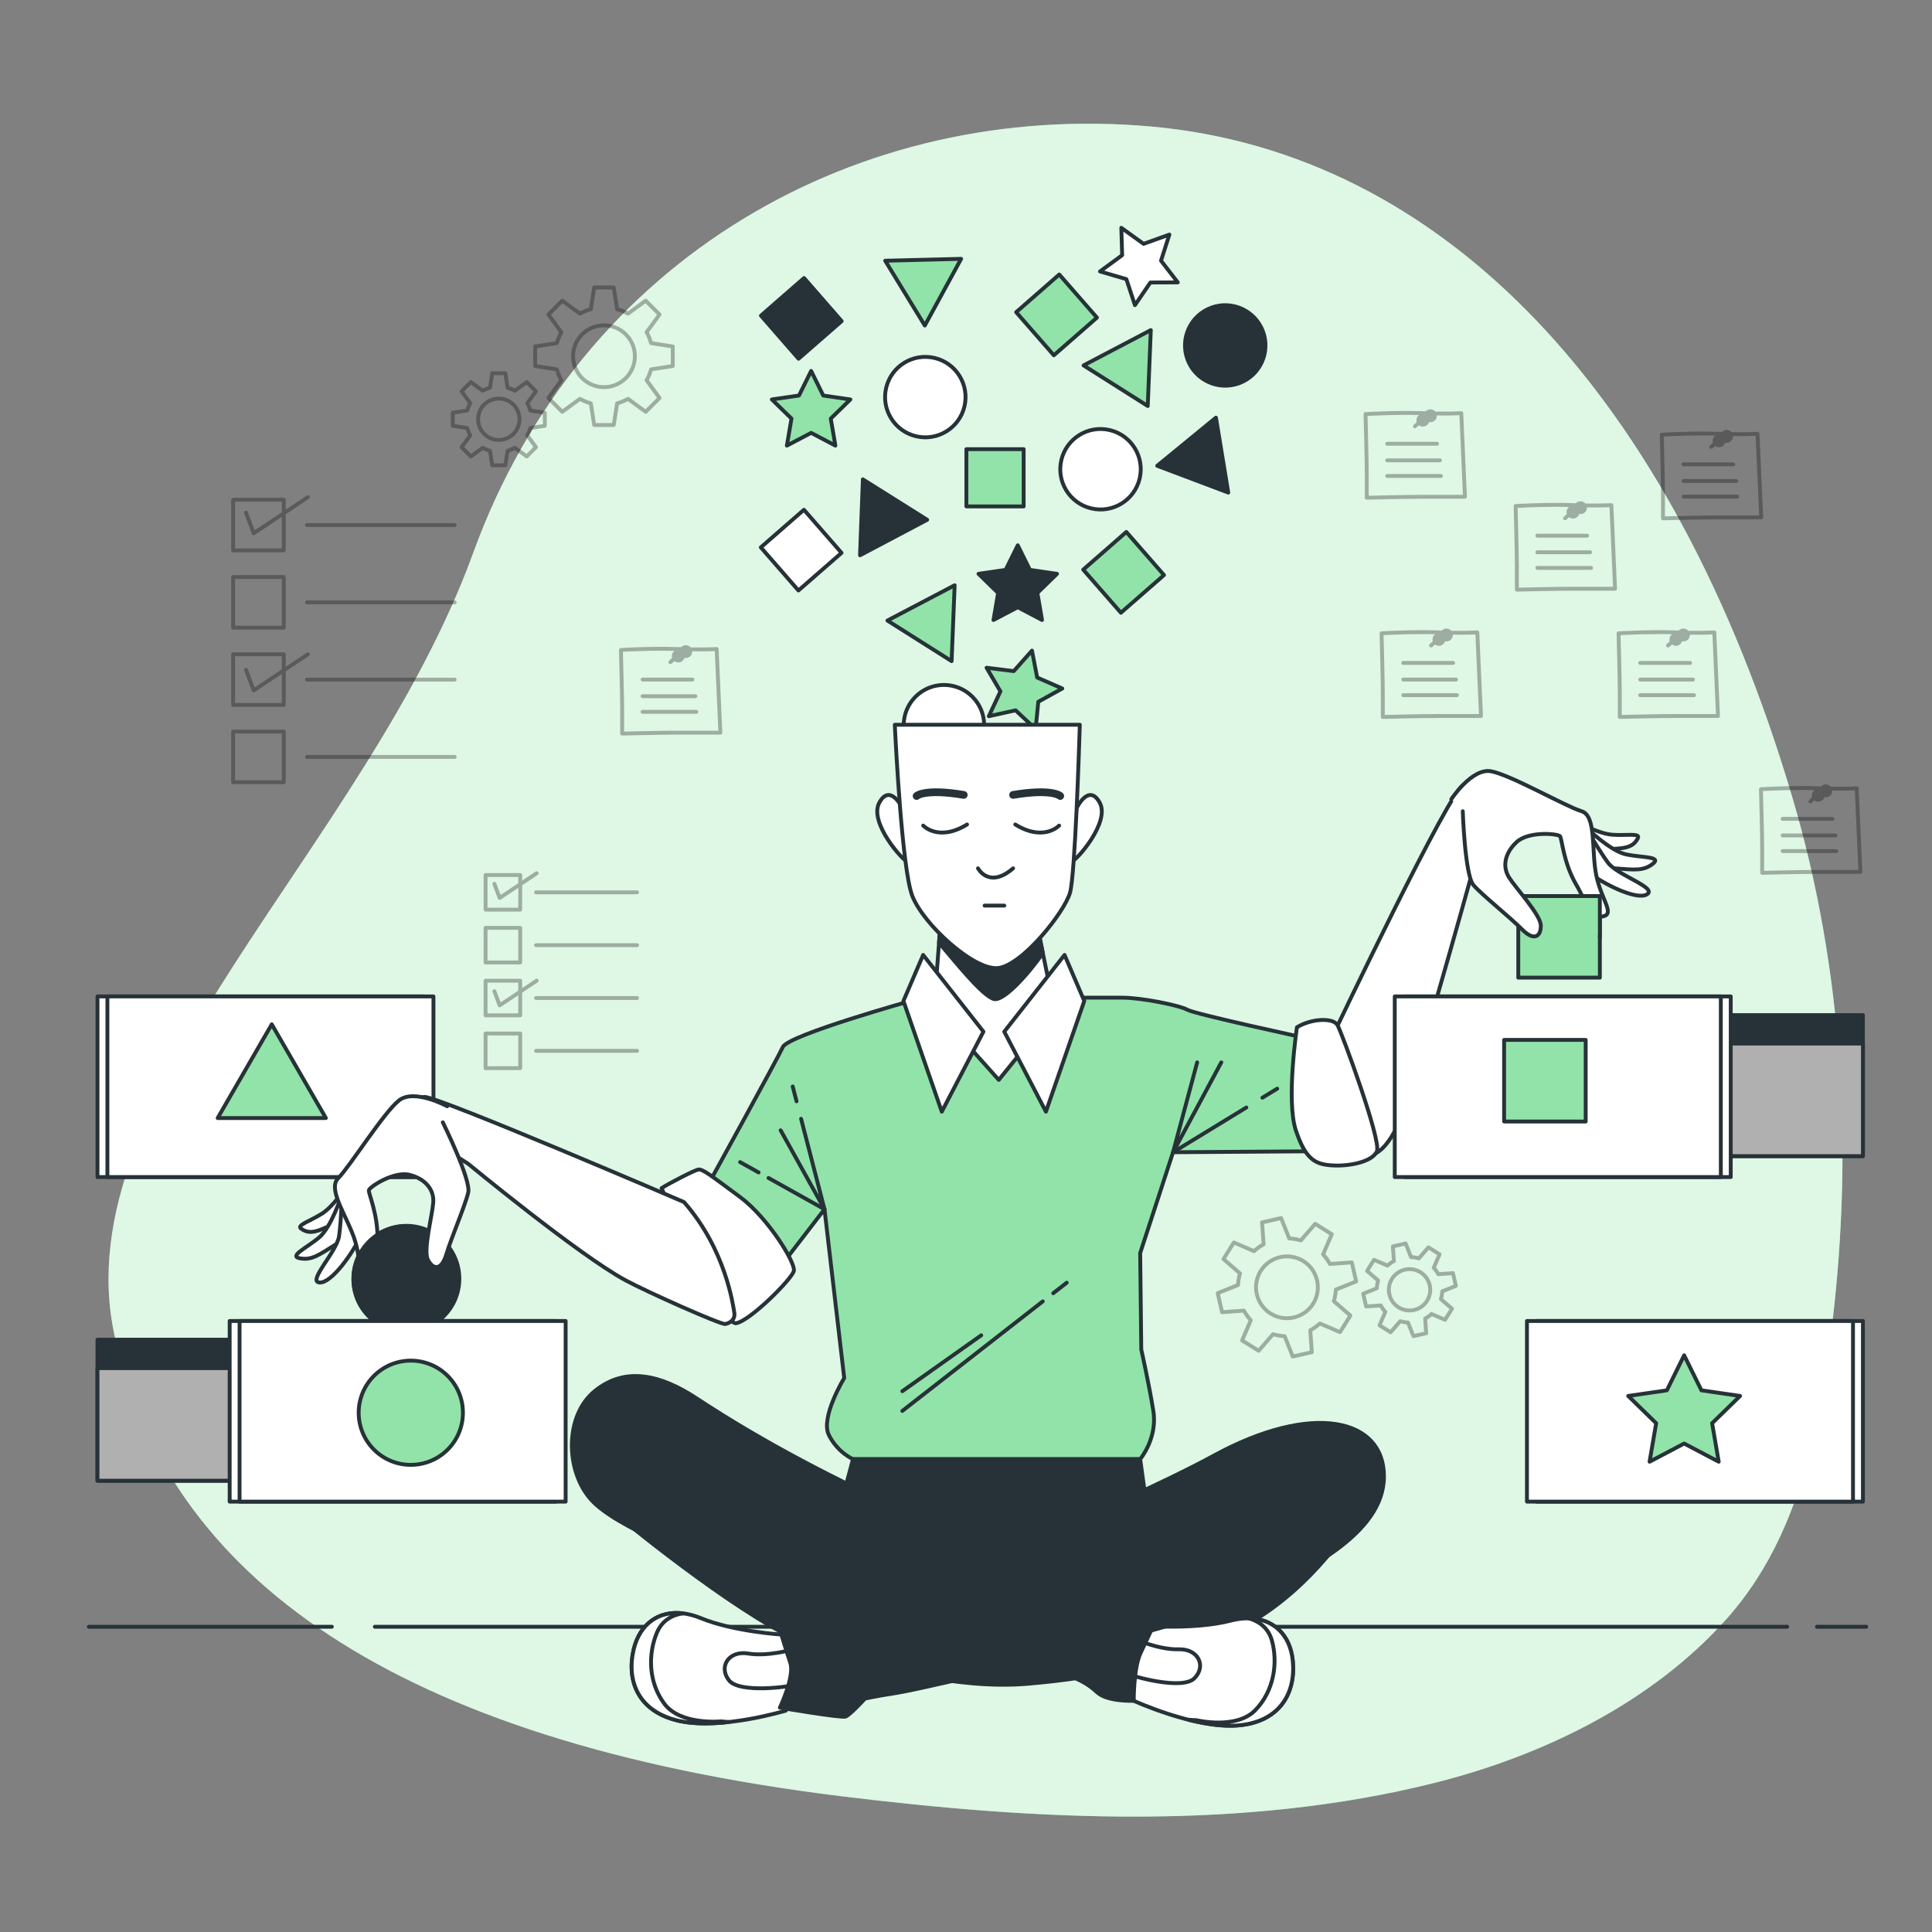 <?xml version="1.0" encoding="utf-8"?>
<!-- Generator: Adobe Illustrator 27.5.0, SVG Export Plug-In . SVG Version: 6.00 Build 0)  -->
<svg version="1.1" xmlns="http://www.w3.org/2000/svg" xmlns:xlink="http://www.w3.org/1999/xlink" x="0px" y="0px"
	 viewBox="0 0 500 500" style="enable-background:new 0 0 500 500;" xml:space="preserve">
<rect x="0" y="0" width="500" height="500" fill="#808080" stroke="none"/>
<g id="Background_Simple">
	<g>
		<path style="fill:#92E3A9;" d="M460.779,397.506c7.336-15.772,10.58-33.324,12.829-50.371
			c6.207-47.026,3.728-95.362-9.846-141.094C432.809,101.762,373.286,39.495,297.889,32.743
			c-75.397-6.752-147.619,33.759-175.397,110.28C94.714,219.544,16.143,283.312,29.635,345.579
			c13.492,62.267,72.222,105.028,188.095,119.282c50.476,6.209,103.914,9.008,153.619-3.476
			c28.373-7.126,56.264-20.915,75.426-42.35C452.655,412.459,457.203,405.194,460.779,397.506z"/>
		<path style="opacity:0.7;fill:#FFFFFF;" d="M460.779,397.506c7.336-15.772,10.58-33.324,12.829-50.371
			c6.207-47.026,3.728-95.362-9.846-141.094C432.809,101.762,373.286,39.495,297.889,32.743
			c-75.397-6.752-147.619,33.759-175.397,110.28C94.714,219.544,16.143,283.312,29.635,345.579
			c13.492,62.267,72.222,105.028,188.095,119.282c50.476,6.209,103.914,9.008,153.619-3.476
			c28.373-7.126,56.264-20.915,75.426-42.35C452.655,412.459,457.203,405.194,460.779,397.506z"/>
	</g>
</g>
<g id="Floor_1_">
	<g>
		
			<line style="fill:none;stroke:#263238;stroke-linecap:round;stroke-linejoin:round;stroke-miterlimit:10;" x1="470.231" y1="421" x2="483" y2="421"/>
		
			<line style="fill:none;stroke:#263238;stroke-linecap:round;stroke-linejoin:round;stroke-miterlimit:10;" x1="97.007" y1="421" x2="462.527" y2="421"/>
		
			<line style="fill:none;stroke:#263238;stroke-linecap:round;stroke-linejoin:round;stroke-miterlimit:10;" x1="23" y1="421" x2="85.879" y2="421"/>
	</g>
</g>
<g id="Geometric_Shapes">
	<g>
		
			<rect x="250.102" y="116.245" style="fill:#92E3A9;stroke:#263238;stroke-linecap:round;stroke-linejoin:round;stroke-miterlimit:10;" width="14.814" height="14.814"/>
		
			<rect x="283.436" y="140.911" transform="matrix(0.753 -0.658 0.658 0.753 -25.808 227.818)" style="fill:#92E3A9;stroke:#263238;stroke-linecap:round;stroke-linejoin:round;stroke-miterlimit:10;" width="14.814" height="14.814"/>
		
			<rect x="200.102" y="74.911" transform="matrix(0.753 -0.657 0.657 0.753 -2.959 156.746)" style="fill:#263238;stroke:#263238;stroke-linecap:round;stroke-linejoin:round;stroke-miterlimit:10;" width="14.814" height="14.814"/>
		
			<rect x="200.102" y="134.911" transform="matrix(0.753 -0.657 0.657 0.753 -42.412 171.541)" style="fill:#FFFFFF;stroke:#263238;stroke-linecap:round;stroke-linejoin:round;stroke-miterlimit:10;" width="14.814" height="14.814"/>
		
			<rect x="266.102" y="74.245" transform="matrix(0.753 -0.658 0.658 0.753 13.755 199.981)" style="fill:#92E3A9;stroke:#263238;stroke-linecap:round;stroke-linejoin:round;stroke-miterlimit:10;" width="14.814" height="14.814"/>
		<polygon style="fill:#263238;stroke:#263238;stroke-linecap:round;stroke-linejoin:round;stroke-miterlimit:10;" points="
			263.395,141.125 266.535,147.487 273.556,148.507 268.475,153.459 269.675,160.451 263.395,157.15 257.116,160.451 
			258.315,153.459 253.235,148.507 260.255,147.487 		"/>
		<polygon style="fill:#92E3A9;stroke:#263238;stroke-linecap:round;stroke-linejoin:round;stroke-miterlimit:10;" points="
			209.92,95.999 213.059,102.361 220.08,103.381 215,108.333 216.199,115.326 209.92,112.024 203.64,115.326 204.839,108.333 
			199.759,103.381 206.78,102.361 		"/>
		<polygon style="fill:#FFFFFF;stroke:#263238;stroke-linecap:round;stroke-linejoin:round;stroke-miterlimit:10;" points="
			302.634,60.713 300.472,67.47 304.812,73.082 297.717,73.113 293.721,78.975 291.499,72.238 284.689,70.248 290.41,66.053 
			290.198,58.962 295.956,63.107 		"/>
		<polygon style="fill:#92E3A9;stroke:#263238;stroke-linecap:round;stroke-linejoin:round;stroke-miterlimit:10;" points="
			255.322,172.81 262.363,173.684 267.074,168.379 268.419,175.345 274.919,178.186 268.71,181.618 268.017,188.678 
			262.834,183.833 255.905,185.356 258.911,178.93 		"/>
		
			<ellipse transform="matrix(0.231 -0.973 0.973 0.231 100.9 370.455)" style="fill:#FFFFFF;stroke:#263238;stroke-linecap:round;stroke-linejoin:round;stroke-miterlimit:10;" cx="284.75" cy="121.412" rx="10.412" ry="10.412"/>
		
			<ellipse transform="matrix(0.707 -0.707 0.707 0.707 -61.137 227.736)" style="fill:#FFFFFF;stroke:#263238;stroke-linecap:round;stroke-linejoin:round;stroke-miterlimit:10;" cx="244.333" cy="187.667" rx="10.412" ry="10.412"/>
		
			<ellipse transform="matrix(0.937 -0.35 0.35 0.937 -11.178 116.719)" style="fill:#263238;stroke:#263238;stroke-linecap:round;stroke-linejoin:round;stroke-miterlimit:10;" cx="317" cy="89.254" rx="10.412" ry="10.412"/>
		
			<ellipse transform="matrix(0.231 -0.973 0.973 0.231 84.191 311.987)" style="fill:#FFFFFF;stroke:#263238;stroke-linecap:round;stroke-linejoin:round;stroke-miterlimit:10;" cx="239.416" cy="102.746" rx="10.412" ry="10.412"/>
		<polygon style="fill:#263238;stroke:#263238;stroke-linecap:round;stroke-linejoin:round;stroke-miterlimit:10;" points="
			239.952,134.52 223.312,124.064 222.576,143.702 		"/>
		<polygon style="fill:#263238;stroke:#263238;stroke-linecap:round;stroke-linejoin:round;stroke-miterlimit:10;" points="
			317.874,127.481 314.687,108.088 299.486,120.545 		"/>
		<polygon style="fill:#92E3A9;stroke:#263238;stroke-linecap:round;stroke-linejoin:round;stroke-miterlimit:10;" points="
			246.272,171.101 247.063,151.465 229.662,160.598 		"/>
		<polygon style="fill:#92E3A9;stroke:#263238;stroke-linecap:round;stroke-linejoin:round;stroke-miterlimit:10;" points="
			297.034,105.07 297.825,85.433 280.424,94.566 		"/>
		<polygon style="fill:#92E3A9;stroke:#263238;stroke-linecap:round;stroke-linejoin:round;stroke-miterlimit:10;" points="
			229.094,67.478 239.341,84.248 248.741,66.989 		"/>
	</g>
</g>
<g id="Graphics">
	<g style="opacity:0.3;">
		<g>
			<g>
				<path d="M392.561,153.104c-0.13,0-0.256-0.051-0.349-0.142c-0.097-0.094-0.151-0.223-0.151-0.358v-6.493
					c0-3.322-0.314-15.02-0.317-15.138c-0.007-0.27,0.2-0.497,0.47-0.513c0.079-0.005,8.044-0.483,14.661-0.241
					c6.573,0.236,10.079,0.003,10.115,0.001c0.131-0.004,0.267,0.036,0.367,0.126c0.101,0.09,0.16,0.216,0.167,0.351l0.953,21.645
					c0.006,0.136-0.044,0.269-0.139,0.368c-0.095,0.099-0.225,0.154-0.361,0.154H406.54c-4.391,0-13.871,0.238-13.966,0.24
					C392.57,153.104,392.565,153.104,392.561,153.104z M392.757,131.432c0.06,2.258,0.305,11.734,0.305,14.679v5.981
					c2.043-0.05,9.668-0.228,13.479-0.228h10.915l-0.908-20.619c-1.205,0.056-4.518,0.162-9.707-0.026
					C401.201,131.014,394.576,131.333,392.757,131.432z"/>
			</g>
			<g>
				<path d="M408.753,132.534c0-0.918-0.745-1.663-1.663-1.663c-0.918,0-1.663,0.744-1.663,1.663c0,0.918,0.745,1.663,1.663,1.663
					C408.008,134.196,408.753,133.452,408.753,132.534z"/>
			</g>
			<g>
				<circle cx="409.03" cy="131.393" r="1.663"/>
			</g>
			<g>
				<path d="M405.039,134.615c-0.137,0-0.272-0.056-0.371-0.165c-0.186-0.205-0.169-0.521,0.036-0.706l1.141-1.027
					c0.204-0.186,0.521-0.168,0.706,0.037c0.186,0.205,0.169,0.521-0.036,0.706l-1.141,1.027
					C405.278,134.572,405.158,134.615,405.039,134.615z"/>
			</g>
		</g>
		<g>
			<path d="M410.754,139.129h-12.898c-0.276,0-0.5-0.224-0.5-0.5c0-0.276,0.224-0.5,0.5-0.5h12.898c0.276,0,0.5,0.224,0.5,0.5
				C411.254,138.906,411.03,139.129,410.754,139.129z"/>
		</g>
		<g>
			<path d="M411.513,143.429h-13.657c-0.276,0-0.5-0.224-0.5-0.5s0.224-0.5,0.5-0.5h13.657c0.276,0,0.5,0.224,0.5,0.5
				S411.789,143.429,411.513,143.429z"/>
		</g>
		<g>
			<path d="M411.766,147.476h-13.91c-0.276,0-0.5-0.224-0.5-0.5s0.224-0.5,0.5-0.5h13.91c0.276,0,0.5,0.224,0.5,0.5
				S412.042,147.476,411.766,147.476z"/>
		</g>
	</g>
	<g style="opacity:0.3;">
		<g>
			<g>
				<path d="M456.05,226.388c-0.13,0-0.256-0.051-0.349-0.142c-0.097-0.094-0.151-0.223-0.151-0.358v-6.493
					c0-3.322-0.314-15.02-0.317-15.138c-0.007-0.27,0.2-0.497,0.47-0.513c0.079-0.005,8.044-0.483,14.661-0.241
					c6.573,0.236,10.079,0.003,10.115,0c0.131-0.004,0.267,0.036,0.367,0.126c0.101,0.09,0.16,0.216,0.167,0.351l0.953,21.645
					c0.006,0.136-0.044,0.269-0.139,0.368c-0.095,0.099-0.225,0.154-0.361,0.154h-11.438c-4.391,0-13.871,0.238-13.966,0.24
					C456.059,226.388,456.054,226.388,456.05,226.388z M456.245,204.716c0.06,2.258,0.305,11.734,0.305,14.679v5.981
					c2.043-0.05,9.668-0.228,13.479-0.228h10.915l-0.908-20.619c-1.205,0.056-4.518,0.162-9.707-0.026
					C464.69,204.298,458.065,204.618,456.245,204.716z"/>
			</g>
			<g>
				<path d="M472.241,205.818c0-0.918-0.744-1.663-1.663-1.663s-1.663,0.744-1.663,1.663s0.744,1.663,1.663,1.663
					S472.241,206.736,472.241,205.818z"/>
			</g>
			<g>
				<path d="M474.181,204.677c0-0.918-0.744-1.663-1.663-1.663s-1.663,0.745-1.663,1.663c0,0.918,0.744,1.663,1.663,1.663
					S474.181,205.595,474.181,204.677z"/>
			</g>
			<g>
				<path d="M468.528,207.899c-0.137,0-0.272-0.056-0.371-0.165c-0.186-0.205-0.169-0.521,0.036-0.706l1.141-1.027
					c0.204-0.186,0.522-0.169,0.706,0.037c0.185,0.205,0.169,0.521-0.036,0.706l-1.141,1.027
					C468.767,207.856,468.647,207.899,468.528,207.899z"/>
			</g>
		</g>
		<g>
			<path d="M474.242,212.414h-12.898c-0.276,0-0.5-0.224-0.5-0.5c0-0.276,0.224-0.5,0.5-0.5h12.898c0.276,0,0.5,0.224,0.5,0.5
				C474.742,212.19,474.519,212.414,474.242,212.414z"/>
		</g>
		<g>
			<path d="M475.001,216.713h-13.657c-0.276,0-0.5-0.224-0.5-0.5c0-0.276,0.224-0.5,0.5-0.5h13.657c0.276,0,0.5,0.224,0.5,0.5
				C475.501,216.489,475.278,216.713,475.001,216.713z"/>
		</g>
		<g>
			<path d="M475.254,220.76h-13.91c-0.276,0-0.5-0.224-0.5-0.5c0-0.276,0.224-0.5,0.5-0.5h13.91c0.276,0,0.5,0.224,0.5,0.5
				C475.754,220.536,475.531,220.76,475.254,220.76z"/>
		</g>
	</g>
	<g style="opacity:0.3;">
		<g>
			<g>
				<path d="M161.011,190.351c-0.13,0-0.256-0.051-0.349-0.142c-0.097-0.094-0.151-0.223-0.151-0.358v-6.493
					c0-3.322-0.314-15.02-0.317-15.138c-0.007-0.27,0.2-0.497,0.47-0.513c0.079-0.005,8.044-0.483,14.661-0.241
					c6.573,0.236,10.079,0.003,10.115,0.001c0.131-0.004,0.267,0.036,0.367,0.126c0.101,0.09,0.16,0.216,0.167,0.351l0.953,21.645
					c0.006,0.136-0.044,0.269-0.139,0.368c-0.095,0.099-0.225,0.154-0.361,0.154h-11.438c-4.391,0-13.871,0.238-13.966,0.24
					C161.02,190.351,161.015,190.351,161.011,190.351z M161.206,168.679c0.059,2.258,0.305,11.734,0.305,14.679v5.981
					c2.043-0.05,9.668-0.228,13.479-0.228h10.915l-0.908-20.619c-1.205,0.056-4.518,0.162-9.707-0.026
					C169.65,168.261,163.025,168.581,161.206,168.679z"/>
			</g>
			<g>
				<path d="M177.202,169.781c0-0.918-0.744-1.663-1.663-1.663c-0.918,0-1.663,0.745-1.663,1.663c0,0.918,0.744,1.663,1.663,1.663
					C176.457,171.443,177.202,170.699,177.202,169.781z"/>
			</g>
			<g>
				<path d="M179.142,168.639c0-0.918-0.745-1.663-1.663-1.663c-0.918,0-1.663,0.744-1.663,1.663c0,0.918,0.744,1.663,1.663,1.663
					C178.397,170.302,179.142,169.558,179.142,168.639z"/>
			</g>
			<g>
				<path d="M173.488,171.862c-0.137,0-0.273-0.056-0.371-0.165c-0.186-0.205-0.169-0.521,0.036-0.706l1.141-1.027
					c0.204-0.186,0.521-0.169,0.706,0.037c0.186,0.205,0.169,0.521-0.036,0.706l-1.141,1.027
					C173.727,171.819,173.607,171.862,173.488,171.862z"/>
			</g>
		</g>
		<g>
			<path d="M179.203,176.376h-12.898c-0.276,0-0.5-0.224-0.5-0.5c0-0.276,0.224-0.5,0.5-0.5h12.898c0.276,0,0.5,0.224,0.5,0.5
				C179.703,176.153,179.479,176.376,179.203,176.376z"/>
		</g>
		<g>
			<path d="M179.962,180.676h-13.657c-0.276,0-0.5-0.224-0.5-0.5c0-0.276,0.224-0.5,0.5-0.5h13.657c0.276,0,0.5,0.224,0.5,0.5
				C180.462,180.452,180.238,180.676,179.962,180.676z"/>
		</g>
		<g>
			<path d="M180.215,184.723h-13.91c-0.276,0-0.5-0.224-0.5-0.5c0-0.276,0.224-0.5,0.5-0.5h13.91c0.276,0,0.5,0.224,0.5,0.5
				C180.715,184.499,180.491,184.723,180.215,184.723z"/>
		</g>
	</g>
	<g style="opacity:0.3;">
		<g>
			<g>
				<path d="M357.865,186.045c-0.13,0-0.256-0.051-0.349-0.142c-0.097-0.094-0.151-0.223-0.151-0.358v-6.493
					c0-3.322-0.314-15.02-0.317-15.138c-0.007-0.27,0.2-0.497,0.47-0.513c0.079-0.005,8.044-0.483,14.661-0.241
					c6.573,0.236,10.079,0.003,10.115,0.001c0.131-0.004,0.267,0.036,0.367,0.126c0.101,0.09,0.16,0.216,0.167,0.351l0.953,21.645
					c0.006,0.136-0.044,0.269-0.139,0.368c-0.095,0.099-0.225,0.154-0.361,0.154h-11.438c-4.391,0-13.871,0.238-13.966,0.24
					C357.874,186.045,357.869,186.045,357.865,186.045z M358.06,164.372c0.06,2.258,0.305,11.734,0.305,14.679v5.981
					c2.043-0.05,9.668-0.228,13.479-0.228h10.915l-0.908-20.619c-1.205,0.056-4.518,0.162-9.707-0.026
					C366.504,163.955,359.879,164.274,358.06,164.372z"/>
			</g>
			<g>
				<path d="M374.056,165.475c0-0.918-0.744-1.663-1.663-1.663c-0.918,0-1.663,0.745-1.663,1.663c0,0.918,0.744,1.663,1.663,1.663
					C373.312,167.137,374.056,166.393,374.056,165.475z"/>
			</g>
			<g>
				<path d="M375.996,164.333c0-0.918-0.745-1.663-1.663-1.663c-0.918,0-1.663,0.744-1.663,1.663s0.744,1.663,1.663,1.663
					C375.252,165.996,375.996,165.252,375.996,164.333z"/>
			</g>
			<g>
				<path d="M370.342,167.556c-0.137,0-0.272-0.056-0.371-0.165c-0.186-0.205-0.169-0.521,0.036-0.706l1.141-1.027
					c0.204-0.186,0.521-0.168,0.706,0.037c0.185,0.205,0.169,0.521-0.036,0.706l-1.141,1.027
					C370.582,167.513,370.461,167.556,370.342,167.556z"/>
			</g>
		</g>
		<g>
			<path d="M376.057,172.07h-12.898c-0.276,0-0.5-0.224-0.5-0.5c0-0.276,0.224-0.5,0.5-0.5h12.898c0.276,0,0.5,0.224,0.5,0.5
				C376.557,171.847,376.334,172.07,376.057,172.07z"/>
		</g>
		<g>
			<path d="M376.816,176.37h-13.657c-0.276,0-0.5-0.224-0.5-0.5c0-0.276,0.224-0.5,0.5-0.5h13.657c0.276,0,0.5,0.224,0.5,0.5
				C377.316,176.146,377.092,176.37,376.816,176.37z"/>
		</g>
		<g>
			<path d="M377.069,180.416h-13.91c-0.276,0-0.5-0.224-0.5-0.5c0-0.276,0.224-0.5,0.5-0.5h13.91c0.276,0,0.5,0.224,0.5,0.5
				C377.569,180.193,377.345,180.416,377.069,180.416z"/>
		</g>
	</g>
	<g style="opacity:0.3;">
		<g>
			<g>
				<path d="M419.198,186.045c-0.13,0-0.256-0.051-0.349-0.142c-0.097-0.094-0.151-0.223-0.151-0.358v-6.493
					c0-3.322-0.314-15.02-0.317-15.138c-0.007-0.27,0.2-0.497,0.47-0.513c0.079-0.005,8.044-0.483,14.661-0.241
					c6.573,0.236,10.079,0.003,10.115,0.001c0.131-0.004,0.267,0.036,0.367,0.126c0.101,0.09,0.16,0.216,0.167,0.351l0.953,21.645
					c0.006,0.136-0.044,0.269-0.139,0.368c-0.095,0.099-0.225,0.154-0.361,0.154h-11.438c-4.391,0-13.871,0.238-13.966,0.24
					C419.207,186.045,419.202,186.045,419.198,186.045z M419.393,164.372c0.06,2.258,0.305,11.734,0.305,14.679v5.981
					c2.043-0.05,9.668-0.228,13.479-0.228h10.915l-0.908-20.619c-1.205,0.056-4.518,0.162-9.707-0.026
					C427.838,163.955,421.213,164.274,419.393,164.372z"/>
			</g>
			<g>
				<path d="M435.389,165.475c0-0.918-0.744-1.663-1.663-1.663s-1.663,0.745-1.663,1.663c0,0.918,0.744,1.663,1.663,1.663
					S435.389,166.393,435.389,165.475z"/>
			</g>
			<g>
				<path d="M437.329,164.333c0-0.918-0.744-1.663-1.663-1.663s-1.663,0.744-1.663,1.663s0.745,1.663,1.663,1.663
					S437.329,165.252,437.329,164.333z"/>
			</g>
			<g>
				<path d="M431.676,167.556c-0.137,0-0.272-0.056-0.371-0.165c-0.186-0.205-0.169-0.521,0.036-0.706l1.141-1.027
					c0.204-0.186,0.522-0.168,0.706,0.037c0.186,0.205,0.169,0.521-0.036,0.706l-1.141,1.027
					C431.915,167.513,431.795,167.556,431.676,167.556z"/>
			</g>
		</g>
		<g>
			<path d="M437.391,172.07h-12.898c-0.276,0-0.5-0.224-0.5-0.5c0-0.276,0.224-0.5,0.5-0.5h12.898c0.276,0,0.5,0.224,0.5,0.5
				C437.891,171.847,437.667,172.07,437.391,172.07z"/>
		</g>
		<g>
			<path d="M438.149,176.37h-13.657c-0.276,0-0.5-0.224-0.5-0.5c0-0.276,0.224-0.5,0.5-0.5h13.657c0.276,0,0.5,0.224,0.5,0.5
				C438.649,176.146,438.426,176.37,438.149,176.37z"/>
		</g>
		<g>
			<path d="M438.402,180.416h-13.91c-0.276,0-0.5-0.224-0.5-0.5c0-0.276,0.224-0.5,0.5-0.5h13.91c0.276,0,0.5,0.224,0.5,0.5
				C438.902,180.193,438.679,180.416,438.402,180.416z"/>
		</g>
	</g>
	<g style="opacity:0.3;">
		<g>
			<g>
				<path d="M430.38,134.645c-0.13,0-0.256-0.051-0.349-0.142c-0.097-0.094-0.151-0.223-0.151-0.358v-6.493
					c0-3.322-0.314-15.02-0.317-15.138c-0.007-0.27,0.2-0.497,0.47-0.513c0.079-0.005,8.044-0.483,14.661-0.241
					c6.573,0.236,10.079,0.004,10.115,0.001c0.131-0.004,0.267,0.036,0.367,0.126c0.101,0.09,0.16,0.216,0.167,0.351l0.953,21.645
					c0.006,0.136-0.044,0.269-0.139,0.368c-0.095,0.099-0.225,0.154-0.361,0.154h-11.438c-4.391,0-13.871,0.238-13.966,0.24
					C430.389,134.645,430.384,134.645,430.38,134.645z M430.576,112.973c0.06,2.258,0.305,11.734,0.305,14.679v5.981
					c2.043-0.05,9.668-0.228,13.479-0.228h10.915l-0.908-20.619c-1.205,0.056-4.518,0.162-9.707-0.026
					C439.02,112.555,432.395,112.874,430.576,112.973z"/>
			</g>
			<g>
				<path d="M446.571,114.075c0-0.918-0.745-1.663-1.663-1.663c-0.918,0-1.663,0.744-1.663,1.663s0.744,1.663,1.663,1.663
					C445.827,115.737,446.571,114.993,446.571,114.075z"/>
			</g>
			<g>
				<circle cx="446.849" cy="112.934" r="1.663"/>
			</g>
			<g>
				<path d="M442.858,116.156c-0.137,0-0.272-0.056-0.371-0.166c-0.186-0.205-0.169-0.521,0.036-0.706l1.141-1.027
					c0.204-0.186,0.521-0.168,0.706,0.037c0.186,0.205,0.169,0.521-0.036,0.706l-1.141,1.027
					C443.097,116.113,442.977,116.156,442.858,116.156z"/>
			</g>
		</g>
		<g>
			<path d="M448.573,120.67h-12.898c-0.276,0-0.5-0.224-0.5-0.5c0-0.276,0.224-0.5,0.5-0.5h12.898c0.276,0,0.5,0.224,0.5,0.5
				C449.073,120.447,448.849,120.67,448.573,120.67z"/>
		</g>
		<g>
			<path d="M449.331,124.97h-13.657c-0.276,0-0.5-0.224-0.5-0.5c0-0.276,0.224-0.5,0.5-0.5h13.657c0.276,0,0.5,0.224,0.5,0.5
				C449.831,124.746,449.608,124.97,449.331,124.97z"/>
		</g>
		<g>
			<path d="M449.584,129.017h-13.91c-0.276,0-0.5-0.224-0.5-0.5s0.224-0.5,0.5-0.5h13.91c0.276,0,0.5,0.224,0.5,0.5
				S449.861,129.017,449.584,129.017z"/>
		</g>
	</g>
	<g style="opacity:0.3;">
		<g>
			<g>
				<path d="M353.714,129.312c-0.13,0-0.256-0.051-0.349-0.142c-0.097-0.094-0.151-0.223-0.151-0.358v-6.493
					c0-3.322-0.314-15.02-0.317-15.138c-0.007-0.27,0.2-0.497,0.47-0.513c0.079-0.005,8.044-0.483,14.661-0.241
					c6.573,0.236,10.079,0.003,10.115,0.001c0.131-0.004,0.267,0.036,0.367,0.126c0.101,0.09,0.16,0.216,0.167,0.351l0.953,21.645
					c0.006,0.136-0.044,0.269-0.139,0.368c-0.095,0.099-0.225,0.154-0.361,0.154h-11.438c-4.391,0-13.871,0.238-13.966,0.24
					C353.722,129.312,353.717,129.312,353.714,129.312z M353.909,107.639c0.059,2.258,0.305,11.734,0.305,14.679v5.981
					c2.043-0.05,9.668-0.228,13.479-0.228h10.915l-0.908-20.619c-1.205,0.056-4.518,0.162-9.707-0.026
					C362.353,107.222,355.728,107.541,353.909,107.639z"/>
			</g>
			<g>
				<circle cx="368.242" cy="108.741" r="1.663"/>
			</g>
			<g>
				<path d="M371.845,107.6c0-0.918-0.745-1.663-1.663-1.663c-0.918,0-1.663,0.744-1.663,1.663c0,0.918,0.744,1.663,1.663,1.663
					C371.1,109.263,371.845,108.519,371.845,107.6z"/>
			</g>
			<g>
				<path d="M366.191,110.822c-0.137,0-0.273-0.056-0.371-0.166c-0.186-0.205-0.169-0.521,0.036-0.706l1.141-1.027
					c0.204-0.186,0.521-0.169,0.706,0.037c0.186,0.205,0.169,0.521-0.036,0.706l-1.141,1.027
					C366.43,110.78,366.31,110.822,366.191,110.822z"/>
			</g>
		</g>
		<g>
			<path d="M371.906,115.337h-12.898c-0.276,0-0.5-0.224-0.5-0.5c0-0.276,0.224-0.5,0.5-0.5h12.898c0.276,0,0.5,0.224,0.5,0.5
				C372.406,115.113,372.182,115.337,371.906,115.337z"/>
		</g>
		<g>
			<path d="M372.665,119.636h-13.657c-0.276,0-0.5-0.224-0.5-0.5c0-0.276,0.224-0.5,0.5-0.5h13.657c0.276,0,0.5,0.224,0.5,0.5
				C373.165,119.413,372.941,119.636,372.665,119.636z"/>
		</g>
		<g>
			<path d="M372.918,123.683h-13.91c-0.276,0-0.5-0.224-0.5-0.5c0-0.276,0.224-0.5,0.5-0.5h13.91c0.276,0,0.5,0.224,0.5,0.5
				C373.418,123.46,373.194,123.683,372.918,123.683z"/>
		</g>
	</g>
	<g style="opacity:0.3;">
		<g>
			
				<rect x="60.333" y="129.333" style="fill:none;stroke:#000000;stroke-linecap:round;stroke-linejoin:round;stroke-miterlimit:10;" width="13.105" height="13.105"/>
			
				<line style="fill:none;stroke:#000000;stroke-linecap:round;stroke-linejoin:round;stroke-miterlimit:10;" x1="79.444" y1="135.886" x2="117.667" y2="135.886"/>
		</g>
		<g>
			
				<rect x="60.333" y="149.333" style="fill:none;stroke:#000000;stroke-linecap:round;stroke-linejoin:round;stroke-miterlimit:10;" width="13.105" height="13.105"/>
			
				<line style="fill:none;stroke:#000000;stroke-linecap:round;stroke-linejoin:round;stroke-miterlimit:10;" x1="79.444" y1="155.886" x2="117.667" y2="155.886"/>
		</g>
		<g>
			
				<rect x="60.333" y="169.333" style="fill:none;stroke:#000000;stroke-linecap:round;stroke-linejoin:round;stroke-miterlimit:10;" width="13.105" height="13.105"/>
			
				<line style="fill:none;stroke:#000000;stroke-linecap:round;stroke-linejoin:round;stroke-miterlimit:10;" x1="79.444" y1="175.886" x2="117.667" y2="175.886"/>
		</g>
		<g>
			
				<rect x="60.333" y="189.333" style="fill:none;stroke:#000000;stroke-linecap:round;stroke-linejoin:round;stroke-miterlimit:10;" width="13.105" height="13.105"/>
			
				<line style="fill:none;stroke:#000000;stroke-linecap:round;stroke-linejoin:round;stroke-miterlimit:10;" x1="79.444" y1="195.886" x2="117.667" y2="195.886"/>
		</g>
		<polyline style="fill:none;stroke:#000000;stroke-linecap:round;stroke-linejoin:round;stroke-miterlimit:10;" points="
			63.667,173.333 65.667,178.667 79.667,169.333 		"/>
		<polyline style="fill:none;stroke:#000000;stroke-linecap:round;stroke-linejoin:round;stroke-miterlimit:10;" points="
			63.667,132.667 65.667,138 79.667,128.667 		"/>
	</g>
	<g style="opacity:0.3;">
		<g>
			
				<rect x="125.667" y="226.456" style="fill:none;stroke:#000000;stroke-linecap:round;stroke-linejoin:round;stroke-miterlimit:10;" width="8.96" height="8.96"/>
			
				<line style="fill:none;stroke:#000000;stroke-linecap:round;stroke-linejoin:round;stroke-miterlimit:10;" x1="138.733" y1="230.936" x2="164.866" y2="230.936"/>
		</g>
		<g>
			
				<rect x="125.667" y="240.13" style="fill:none;stroke:#000000;stroke-linecap:round;stroke-linejoin:round;stroke-miterlimit:10;" width="8.96" height="8.96"/>
			
				<line style="fill:none;stroke:#000000;stroke-linecap:round;stroke-linejoin:round;stroke-miterlimit:10;" x1="138.733" y1="244.61" x2="164.866" y2="244.61"/>
		</g>
		<g>
			
				<rect x="125.667" y="253.804" style="fill:none;stroke:#000000;stroke-linecap:round;stroke-linejoin:round;stroke-miterlimit:10;" width="8.96" height="8.96"/>
			
				<line style="fill:none;stroke:#000000;stroke-linecap:round;stroke-linejoin:round;stroke-miterlimit:10;" x1="138.733" y1="258.284" x2="164.866" y2="258.284"/>
		</g>
		<g>
			
				<rect x="125.667" y="267.478" style="fill:none;stroke:#000000;stroke-linecap:round;stroke-linejoin:round;stroke-miterlimit:10;" width="8.96" height="8.96"/>
			
				<line style="fill:none;stroke:#000000;stroke-linecap:round;stroke-linejoin:round;stroke-miterlimit:10;" x1="138.733" y1="271.958" x2="164.866" y2="271.958"/>
		</g>
		<polyline style="fill:none;stroke:#000000;stroke-linecap:round;stroke-linejoin:round;stroke-miterlimit:10;" points="
			127.946,256.539 129.313,260.185 138.885,253.804 		"/>
		<polyline style="fill:none;stroke:#000000;stroke-linecap:round;stroke-linejoin:round;stroke-miterlimit:10;" points="
			127.946,228.735 129.313,232.381 138.885,226 		"/>
	</g>
	<g>
		<path style="opacity:0.3;fill:none;stroke:#000000;stroke-linecap:round;stroke-linejoin:round;stroke-miterlimit:10;" d="
			M174.111,94.726v-5.059l-5.612-0.873c-0.277-0.993-0.666-1.936-1.162-2.815l3.348-4.582l-3.578-3.578l-4.582,3.349
			c-0.878-0.496-1.822-0.885-2.815-1.162l-0.873-5.612h-5.059l-0.873,5.612c-0.993,0.277-1.937,0.666-2.815,1.162l-4.582-3.349
			l-3.578,3.578l3.348,4.582c-0.496,0.878-0.885,1.822-1.162,2.815l-5.612,0.873v5.059l5.612,0.873
			c0.277,0.993,0.666,1.937,1.162,2.815l-3.348,4.582l3.578,3.578l4.582-3.349c0.878,0.496,1.822,0.886,2.815,1.162l0.873,5.612
			h5.059l0.873-5.612c0.993-0.277,1.936-0.666,2.815-1.162l4.582,3.349l3.578-3.578l-3.348-4.582
			c0.496-0.878,0.886-1.822,1.162-2.815L174.111,94.726z M156.309,100.197c-4.418,0-8-3.582-8-8c0-4.418,3.582-8,8-8s8,3.582,8,8
			C164.309,96.615,160.727,100.197,156.309,100.197z"/>
		<path style="opacity:0.3;fill:none;stroke:#000000;stroke-linecap:round;stroke-linejoin:round;stroke-miterlimit:10;" d="
			M141,110.197v-3.386l-3.756-0.584c-0.185-0.664-0.445-1.296-0.778-1.884l2.241-3.066l-2.394-2.394l-3.066,2.241
			c-0.588-0.332-1.219-0.593-1.884-0.778l-0.584-3.756h-3.386l-0.584,3.756c-0.664,0.185-1.296,0.446-1.884,0.778l-3.066-2.241
			l-2.394,2.394l2.241,3.066c-0.332,0.588-0.592,1.219-0.778,1.884l-3.755,0.584v3.386l3.755,0.584
			c0.185,0.664,0.446,1.296,0.778,1.884l-2.241,3.066l2.394,2.394l3.066-2.241c0.588,0.332,1.219,0.593,1.884,0.778l0.584,3.755
			h3.386l0.584-3.755c0.664-0.185,1.296-0.446,1.884-0.778l3.066,2.241l2.394-2.394l-2.241-3.066
			c0.332-0.588,0.593-1.219,0.778-1.884L141,110.197z M129.086,113.857c-2.957,0-5.354-2.397-5.354-5.354
			c0-2.957,2.397-5.354,5.354-5.354s5.354,2.397,5.354,5.354C134.44,111.46,132.043,113.857,129.086,113.857z"/>
	</g>
	<g>
		<path style="opacity:0.3;fill:none;stroke:#000000;stroke-linecap:round;stroke-linejoin:round;stroke-miterlimit:10;" d="
			M319.321,321.551l-2.688,4.286l4.29,3.721c-0.293,0.988-0.465,1.994-0.511,3.002l-5.271,2.103l1.13,4.932l5.661-0.402
			c0.48,0.887,1.073,1.718,1.767,2.48l-2.242,5.218l4.286,2.688l3.721-4.29c0.988,0.293,1.994,0.465,3.002,0.511l2.103,5.271
			l4.932-1.13l-0.402-5.661c0.887-0.48,1.718-1.073,2.48-1.767l5.218,2.242l2.688-4.286l-4.29-3.721
			c0.293-0.988,0.465-1.994,0.511-3.002l5.271-2.103l-1.13-4.932l-5.661,0.402c-0.48-0.887-1.073-1.718-1.767-2.48l2.242-5.218
			l-4.286-2.688l-3.721,4.29c-0.988-0.293-1.994-0.465-3.002-0.511l-2.103-5.271l-4.932,1.13l0.402,5.661
			c-0.887,0.48-1.718,1.073-2.48,1.767L319.321,321.551z M337.309,326.375c3.743,2.347,4.874,7.285,2.527,11.028
			c-2.348,3.743-7.285,4.874-11.028,2.527c-3.743-2.347-4.875-7.285-2.527-11.028C328.629,325.159,333.566,324.027,337.309,326.375z
			"/>
		<path style="opacity:0.3;fill:none;stroke:#000000;stroke-linecap:round;stroke-linejoin:round;stroke-miterlimit:10;" d="
			M355.592,326.037l-1.799,2.868l2.871,2.49c-0.196,0.661-0.311,1.335-0.342,2.009l-3.527,1.407l0.756,3.3l3.788-0.269
			c0.321,0.594,0.718,1.15,1.182,1.66l-1.5,3.492l2.868,1.799l2.49-2.871c0.661,0.196,1.335,0.311,2.009,0.342l1.407,3.527
			l3.3-0.756l-0.269-3.788c0.594-0.322,1.15-0.718,1.66-1.183l3.492,1.5l1.799-2.868l-2.871-2.49
			c0.196-0.661,0.311-1.335,0.342-2.009l3.527-1.407l-0.756-3.3l-3.788,0.269c-0.322-0.594-0.718-1.15-1.182-1.66l1.5-3.492
			l-2.868-1.799l-2.49,2.871c-0.661-0.196-1.335-0.311-2.009-0.342l-1.407-3.527l-3.3,0.756l0.269,3.788
			c-0.594,0.322-1.15,0.718-1.66,1.183L355.592,326.037z M367.63,329.265c2.505,1.571,3.262,4.875,1.691,7.38
			c-1.571,2.505-4.875,3.262-7.38,1.691c-2.505-1.571-3.262-4.875-1.691-7.38C361.821,328.451,365.125,327.694,367.63,329.265z"/>
	</g>
</g>
<g id="Drawers_2">
	<g>
		<g>
			
				<rect x="25.229" y="257.871" transform="matrix(-1 -1.224647e-16 1.224647e-16 -1 134.841 562.495)" style="fill:#FFFFFF;stroke:#263238;stroke-linecap:round;stroke-linejoin:round;stroke-miterlimit:10;" width="84.383" height="46.753"/>
			
				<rect x="27.795" y="257.871" transform="matrix(-1 -1.224647e-16 1.224647e-16 -1 139.972 562.495)" style="fill:#FFFFFF;stroke:#263238;stroke-linecap:round;stroke-linejoin:round;stroke-miterlimit:10;" width="84.383" height="46.753"/>
		</g>
		<polygon style="fill:#92E3A9;stroke:#263238;stroke-linecap:round;stroke-linejoin:round;stroke-miterlimit:10;" points="
			70.331,265.095 56.329,289.347 84.333,289.347 		"/>
	</g>
	<g>
		<g>
			
				<rect x="397.74" y="341.871" style="fill:#FFFFFF;stroke:#263238;stroke-linecap:round;stroke-linejoin:round;stroke-miterlimit:10;" width="84.383" height="46.753"/>
			
				<rect x="395.174" y="341.871" style="fill:#FFFFFF;stroke:#263238;stroke-linecap:round;stroke-linejoin:round;stroke-miterlimit:10;" width="84.383" height="46.753"/>
		</g>
		<polygon style="fill:#92E3A9;stroke:#263238;stroke-linecap:round;stroke-linejoin:round;stroke-miterlimit:10;" points="
			435.855,350.753 440.329,359.818 450.333,361.272 443.094,368.328 444.803,378.292 435.855,373.588 426.907,378.292 
			428.616,368.328 421.376,361.272 431.381,359.818 		"/>
	</g>
</g>
<g id="Character">
	<g>
		<g>
			<g>
				<path style="fill:#92E3A9;stroke:#263238;stroke-linecap:round;stroke-linejoin:round;stroke-miterlimit:10;" d="
					M236.64,258.767c0,0-32.623,9.078-34.042,12.198c-1.418,3.12-19.858,36.595-19.858,36.595l16.453,23.829l14.184-18.439
					l5.106,43.687c0,0-6.241,10.212-3.971,14.751c2.27,4.539,6.241,6.241,6.241,6.241h74.324c0,0,4.539-5.39,3.404-12.482
					c-1.135-7.092-3.121-15.886-3.121-15.886l-0.284-24.964l8.51-26.098l41.701-0.284l-7.092-29.219c0,0-28.935-6.241-30.921-7.376
					c-1.986-1.135-11.914-3.12-16.737-3.12c-4.822,0-13.617,0-13.617,0l-37.729-0.284L236.64,258.767z"/>
				<g>
					<polyline style="fill:none;stroke:#263238;stroke-linecap:round;stroke-linejoin:round;stroke-miterlimit:10;" points="
						207.317,289.539 213.379,312.95 202.031,292.525 					"/>
					
						<line style="fill:none;stroke:#263238;stroke-linecap:round;stroke-linejoin:round;stroke-miterlimit:10;" x1="205.152" y1="281.178" x2="206.145" y2="285.015"/>
					
						<line style="fill:none;stroke:#263238;stroke-linecap:round;stroke-linejoin:round;stroke-miterlimit:10;" x1="196.328" y1="303.428" x2="191.535" y2="300.752"/>
					
						<line style="fill:none;stroke:#263238;stroke-linecap:round;stroke-linejoin:round;stroke-miterlimit:10;" x1="213.379" y1="312.95" x2="198.891" y2="304.86"/>
					<polyline style="fill:none;stroke:#263238;stroke-linecap:round;stroke-linejoin:round;stroke-miterlimit:10;" points="
						309.83,274.937 303.589,298.199 316.071,274.937 					"/>
					
						<line style="fill:none;stroke:#263238;stroke-linecap:round;stroke-linejoin:round;stroke-miterlimit:10;" x1="326.706" y1="284.085" x2="330.538" y2="281.746"/>
					
						<line style="fill:none;stroke:#263238;stroke-linecap:round;stroke-linejoin:round;stroke-miterlimit:10;" x1="303.589" y1="298.199" x2="322.547" y2="286.624"/>
					
						<line style="fill:none;stroke:#263238;stroke-linecap:round;stroke-linejoin:round;stroke-miterlimit:10;" x1="272.577" y1="334.683" x2="276.072" y2="331.957"/>
					
						<line style="fill:none;stroke:#263238;stroke-linecap:round;stroke-linejoin:round;stroke-miterlimit:10;" x1="233.52" y1="365.147" x2="269.873" y2="336.792"/>
					
						<line style="fill:none;stroke:#263238;stroke-linecap:round;stroke-linejoin:round;stroke-miterlimit:10;" x1="253.945" y1="345.573" x2="233.52" y2="360.041"/>
				</g>
			</g>
			<g>
				<g>
					<polygon style="fill:#FFFFFF;stroke:#263238;stroke-linecap:round;stroke-linejoin:round;stroke-miterlimit:10;" points="
						243.449,238.342 241.747,260.753 258.484,279.476 272.951,261.604 268.413,239.477 					"/>
					<path style="fill:#263238;stroke:#263238;stroke-linecap:round;stroke-linejoin:round;stroke-miterlimit:10;" d="
						M268.413,239.477l-24.964-1.135l-0.429,5.649c3.731,4.325,11.197,13.802,14.22,14.557c2.534,0.633,9.045-6.633,12.65-11.87
						L268.413,239.477z"/>
					<polygon style="fill:#FFFFFF;stroke:#263238;stroke-linecap:round;stroke-linejoin:round;stroke-miterlimit:10;" points="
						238.91,247.137 254.512,266.994 243.732,287.703 233.804,259.051 					"/>
					<polygon style="fill:#FFFFFF;stroke:#263238;stroke-linecap:round;stroke-linejoin:round;stroke-miterlimit:10;" points="
						275.504,247.137 259.902,266.994 270.682,287.703 280.611,259.051 					"/>
				</g>
				<g>
					<path style="fill:#FFFFFF;stroke:#263238;stroke-linecap:round;stroke-linejoin:round;stroke-miterlimit:10;" d="
						M233.534,209.123c0,0-3.12-6.525-5.957-1.418c-2.837,5.106,6.241,15.319,7.376,15.319
						C236.087,223.024,233.534,209.123,233.534,209.123z"/>
					<path style="fill:#FFFFFF;stroke:#263238;stroke-linecap:round;stroke-linejoin:round;stroke-miterlimit:10;" d="
						M278.639,209.123c0,0,3.121-6.525,5.957-1.418s-6.241,15.319-7.376,15.319C276.086,223.024,278.639,209.123,278.639,209.123z"
						/>
					<g>
						<path style="fill:#FFFFFF;stroke:#263238;stroke-linecap:round;stroke-linejoin:round;stroke-miterlimit:10;" d="
							M231.575,187.564c0.223,4.646,1.878,37.405,4.512,44.254c2.837,7.376,15.886,19.29,22.127,18.723
							c6.241-0.567,17.305-14.468,18.723-19.574c1.275-4.591,2.321-36.923,2.519-43.403H231.575z"/>
						<path style="fill:none;stroke:#263238;stroke-linecap:round;stroke-linejoin:round;stroke-miterlimit:10;" d="
							M238.924,213.662c0,0,3.972,4.255,11.347-0.284"/>
						<path style="fill:none;stroke:#263238;stroke-linecap:round;stroke-linejoin:round;stroke-miterlimit:10;" d="M274.1,213.662
							c0,0-3.972,4.255-11.347-0.284"/>
						<path style="fill:none;stroke:#263238;stroke-linecap:round;stroke-linejoin:round;stroke-miterlimit:10;" d="
							M253.108,224.726c0,0,2.837,5.39,9.078,0"/>
						
							<line style="fill:none;stroke:#263238;stroke-linecap:round;stroke-linejoin:round;stroke-miterlimit:10;" x1="254.81" y1="234.371" x2="259.916" y2="234.371"/>
						<path style="fill:none;stroke:#263238;stroke-width:2;stroke-linecap:round;stroke-linejoin:round;stroke-miterlimit:10;" d="
							M237.222,206.003c0,0,1.986-1.986,12.198-0.284"/>
						<path style="fill:none;stroke:#263238;stroke-width:2;stroke-linecap:round;stroke-linejoin:round;stroke-miterlimit:10;" d="
							M274.384,206.003c0,0-1.986-1.986-12.198-0.284"/>
					</g>
				</g>
			</g>
		</g>
		<path style="fill:#FFFFFF;stroke:#263238;stroke-linecap:round;stroke-linejoin:round;stroke-miterlimit:10;" d="M345.006,267.845
			c0,0,30.637-64.395,33.758-64.679c3.12-0.284,6.808,3.971,5.674,9.645s-16.737,60.14-20.141,71.487
			c-3.404,11.347-7.943,15.886-11.631,14.468C348.978,297.348,345.006,267.845,345.006,267.845z"/>
		<path style="fill:#FFFFFF;stroke:#263238;stroke-linecap:round;stroke-linejoin:round;stroke-miterlimit:10;" d="M171.215,307.498
			c0,0,15.667,35.577,19.3,34.947c3.634-0.63,14.43-11.426,14.93-13.528c0.499-2.102-6.712-13.808-13.975-19.171
			c-7.263-5.363-9.608-7.26-10.726-7.066C179.626,302.873,173.026,306.32,171.215,307.498z"/>
		<path style="fill:#FFFFFF;stroke:#263238;stroke-linecap:round;stroke-linejoin:round;stroke-miterlimit:10;" d="M335.645,265.859
			c0,0-2.837,19.007-0.284,26.666c2.553,7.659,5.106,8.794,9.361,9.078c4.255,0.284,10.496-0.851,11.631-3.688
			c1.135-2.837-9.078-30.637-10.213-32.623C345.006,263.306,339.332,263.59,335.645,265.859z"/>
		<path style="fill:#FFFFFF;stroke:#263238;stroke-linecap:round;stroke-linejoin:round;stroke-miterlimit:10;" d="M117.62,298.936
			c-3.28-2.311-7.07-4.245-7.07-4.245s-4.532-1.23-5.538-5.374c-1.006-4.144,4.815-5.441,4.815-5.441
			c3.731-0.071,67.194,27.222,67.194,27.222c10.759,12.243,12.67,26.595,13.01,28.552c0.339,1.957-1.241,2.806-2.359,3
			c-1.118,0.194-20.177-8.27-25.864-11.353c-12.075-6.545-40.629-30.099-40.629-30.099L117.62,298.936z"/>
		<g>
			<path style="fill:#FFFFFF;stroke:#263238;stroke-linecap:round;stroke-linejoin:round;stroke-miterlimit:10;" d="M88.867,308.123
				c0,0-2.712,4.168-5.567,5.984c-2.855,1.816-6.613,2.995-5.41,3.843c1.204,0.848,2.619,1.395,5.563,0.092
				c2.944-1.303,6.401-2.694,6.401-2.694S92.925,307.156,88.867,308.123z"/>
			<path style="fill:#FFFFFF;stroke:#263238;stroke-linecap:round;stroke-linejoin:round;stroke-miterlimit:10;" d="M88.319,309.539
				c0,0-2.558,8.104-5.793,10.778c-3.235,2.674-7.885,4.801-4.887,5.338c2.999,0.537,4.873-0.844,8.921-3.395
				c4.049-2.551,5.276-4.613,4.688-9.53C90.662,307.812,90.016,307.132,88.319,309.539z"/>
			<path style="fill:#FFFFFF;stroke:#263238;stroke-linecap:round;stroke-linejoin:round;stroke-miterlimit:10;" d="M88.6,306.585
				c0,0-0.24,9.287-0.855,13.356s-8.269,11.735-5.058,11.971c3.211,0.236,8.891-8.145,10.197-11.277
				c1.306-3.132,2.243-3.823,1.241-6.555C93.124,311.348,89.393,303.541,88.6,306.585z"/>
			
				<ellipse transform="matrix(0.677 -0.736 0.736 0.677 -209.629 184.225)" style="fill:#263238;stroke:#263238;stroke-linecap:round;stroke-linejoin:round;stroke-miterlimit:10;" cx="105.141" cy="331.02" rx="13.694" ry="13.694"/>
			<path style="fill:#FFFFFF;stroke:#263238;stroke-linecap:round;stroke-linejoin:round;stroke-miterlimit:10;" d="
				M115.727,286.298c0,0-8.46-4.61-12.419-1.546c-3.96,3.064-12.854,17.285-15.788,20.171c-2.934,2.886,2.547,10.125,4.428,16.403
				s0.373,11.294,3.618,10.204c3.245-1.091,1.898-4.291,2.114-10.668c0.216-6.377-2.345-12.009-2.222-12.823
				c0.123-0.814,6.514-5.091,10.672-3.963c4.158,1.129,6.23,3.939,5.994,7.15c-0.236,3.211-2.616,12.341-1.402,14.772
				c1.214,2.431,3.443,3.102,4.784-1.357c1.341-4.459,4.924-12.741,5.673-16.04c0.749-3.3-6.579-18.144-6.579-18.144"/>
			<path style="fill:#263238;stroke:#263238;stroke-linecap:round;stroke-linejoin:round;stroke-miterlimit:10;" d="M97.99,342.701
				c-3.925-2.408-6.542-6.739-6.542-11.681c0-7.402,5.872-13.432,13.212-13.686"/>
		</g>
		<g>
			<path style="fill:#FFFFFF;stroke:#263238;stroke-linecap:round;stroke-linejoin:round;stroke-miterlimit:10;" d="
				M409.585,213.385c0,0,4.358,2.395,7.732,2.648c3.374,0.253,7.244-0.481,6.583,0.835c-0.661,1.316-1.651,2.466-4.861,2.707
				c-3.211,0.241-6.915,0.646-6.915,0.646S405.55,214.447,409.585,213.385z"/>
			<path style="fill:#FFFFFF;stroke:#263238;stroke-linecap:round;stroke-linejoin:round;stroke-miterlimit:10;" d="
				M410.736,214.375c0,0,6.08,5.938,10.194,6.768c4.114,0.831,9.218,0.511,6.827,2.399c-2.39,1.889-4.695,1.555-9.468,1.217
				c-4.773-0.338-6.829-1.576-8.631-6.189C407.855,213.958,408.104,213.053,410.736,214.375z"/>
			<path style="fill:#FFFFFF;stroke:#263238;stroke-linecap:round;stroke-linejoin:round;stroke-miterlimit:10;" d="
				M409.094,211.902c0,0,4.595,8.075,7.058,11.372c2.463,3.297,12.829,6.444,10.109,8.167c-2.719,1.724-11.683-2.984-14.313-5.129
				c-2.63-2.145-3.782-2.312-4.188-5.193C407.354,218.237,406.958,209.594,409.094,211.902z"/>
			
				<rect x="392.93" y="231.904" style="fill:#92E3A9;stroke:#263238;stroke-linecap:round;stroke-linejoin:round;stroke-miterlimit:10;" width="21.109" height="21.109"/>
			<path style="fill:#FFFFFF;stroke:#263238;stroke-linecap:round;stroke-linejoin:round;stroke-miterlimit:10;" d="M375.603,206.82
				c0,0,5.283-8.057,10.22-7.225c4.937,0.832,19.491,9.172,23.44,10.332c3.949,1.16,2.533,10.129,3.838,16.551
				c1.305,6.423,5.003,10.133,1.627,10.703c-3.376,0.57-3.699-2.888-6.899-8.408c-3.2-5.521-3.6-11.695-4.093-12.354
				c-0.493-0.659-8.146-1.414-11.279,1.543c-3.133,2.958-3.633,6.414-1.91,9.133s8.131,9.645,8.209,12.362
				c0.077,2.716-1.572,4.36-4.858,1.061c-3.286-3.299-10.355-8.909-12.573-11.464c-2.218-2.556-2.764-19.101-2.764-19.101"/>
			<polyline style="fill:#92E3A9;stroke:#263238;stroke-linecap:round;stroke-linejoin:round;stroke-miterlimit:10;" points="
				403.53,231.906 414.039,231.906 414.039,242.57 			"/>
		</g>
		<path style="fill:#263238;stroke:#263238;stroke-linecap:round;stroke-linejoin:round;stroke-miterlimit:10;" d="M220.754,377.629
			l-5.028,18.757l-53.658-2.316c0,0,32.426,26.636,48.253,32.04c15.827,5.404,37.444,11.195,55.588,9.651
			c18.143-1.544,35.9-5.018,54.044-13.897s28.952-26.25,28.952-26.25h-51.341l-2.486-17.985H220.754z"/>
		<g>
			<path style="fill:#FFFFFF;stroke:#263238;stroke-linecap:round;stroke-linejoin:round;stroke-miterlimit:10;" d="
				M297.228,420.813c0,0,12.344,0.908,21.228-1.384c8.885-2.292,15.299,2.091,16.113,10.385c0.814,8.293-3.343,15.907-14.366,16.738
				c-11.023,0.831-26.789-6.389-26.789-6.389S289.089,429.051,297.228,420.813z"/>
			<path style="fill:#FFFFFF;stroke:#263238;stroke-linecap:round;stroke-linejoin:round;stroke-miterlimit:10;" d="
				M309.722,445.197c0,0,10.212,2.451,15.118-2.574c4.906-5.025,5.897-12.273,4.355-17.968c-1.074-3.966-4.234-5.351-6.057-5.828
				c6.396,0.078,10.769,4.236,11.432,10.987c0.814,8.293-3.343,15.907-14.366,16.738c-3.907,0.295-8.408-0.424-12.593-1.472
				L309.722,445.197z"/>
			<path style="fill:#FFFFFF;stroke:#263238;stroke-linecap:round;stroke-linejoin:round;stroke-miterlimit:10;" d="
				M293.812,424.248c0,0,6.165,2.741,11.248,2.592c5.083-0.149,7.209,4.361,4.036,7.513c-3.173,3.152-16.379-0.551-17.536-1.342
				C290.402,432.22,290.752,426.572,293.812,424.248z"/>
		</g>
		<path style="fill:#263238;stroke:#263238;stroke-linecap:round;stroke-linejoin:round;stroke-miterlimit:10;" d="M236.192,391.921
			c-19.377-8.619-38.535-18.569-55.928-30.032c-9.196-6.061-18.392-8.36-26.335-1.881c-7.942,6.479-7.524,20.691-1.045,28.007
			c6.479,7.315,26.544,14.63,45.563,22.572c19.019,7.942,57.476,17.138,68.553,20.064c11.077,2.926,14.212,4.807,16.929,7.315
			c2.717,2.508,9.485,2.196,9.485,2.196s-0.079-8.466,1.802-12.437c1.881-3.971,3.135-6.688,3.135-6.688s-3.344-2.508-6.479-4.807
			c-3.135-2.299-3.971-0.627-10.451-4.808c-7.161-4.619-15.939-7.392-23.813-10.514
			C250.491,398.087,243.327,395.094,236.192,391.921z"/>
		<g>
			<path style="fill:#FFFFFF;stroke:#263238;stroke-linecap:round;stroke-linejoin:round;stroke-miterlimit:10;" d="
				M202.216,423.022c0,0-12.353-0.772-20.845-4.246c-8.493-3.474-15.441,0-17.371,8.107c-1.93,8.107,1.158,16.213,11.967,18.529
				c10.809,2.316,27.408-2.702,27.408-2.702S209.164,432.287,202.216,423.022z"/>
			<path style="fill:#FFFFFF;stroke:#263238;stroke-linecap:round;stroke-linejoin:round;stroke-miterlimit:10;" d="M186.534,445.49
				c0,0-10.45,1.045-14.63-4.598s-4.18-12.958-1.881-18.392c1.601-3.784,4.92-4.728,6.791-4.954
				c-6.347-0.789-11.244,2.739-12.815,9.337c-1.93,8.107,1.158,16.213,11.967,18.529c3.831,0.821,8.388,0.719,12.676,0.247
				L186.534,445.49z"/>
			<path style="fill:none;stroke:#263238;stroke-linecap:round;stroke-linejoin:round;stroke-miterlimit:10;" d="M205.135,426.889
				c0,0-6.479,1.881-11.495,1.045c-5.016-0.836-7.733,3.344-5.016,6.897c2.717,3.553,16.302,1.672,17.556,1.045
				C207.435,435.249,207.853,429.606,205.135,426.889z"/>
		</g>
		<path style="fill:#263238;stroke:#263238;stroke-linecap:round;stroke-linejoin:round;stroke-miterlimit:10;" d="M217.271,419.934
			c0,0,71.415-29.338,96.892-43.235c25.478-13.897,44.007-9.651,44.007,5.404c0,15.055-20.845,25.092-37.445,32.426
			c-16.599,7.335-81.065,22.39-88.4,23.548c-7.335,1.158-8.493,1.544-8.493,1.544s-3.86,4.246-5.018,4.632
			c-1.158,0.386-16.985-2.316-16.985-2.316s3.86-8.107,2.702-11.581c-1.158-3.474-2.316-7.335-2.316-7.335
			S211.094,416.46,217.271,419.934z"/>
	</g>
</g>
<g id="Drawers_1">
	<g>
		
			<rect x="439.646" y="262.717" style="fill:#263238;stroke:#263238;stroke-linecap:round;stroke-linejoin:round;stroke-miterlimit:10;" width="42.477" height="36.49"/>
		
			<rect x="439.646" y="270.068" style="fill:#B0B0B0;stroke:#263238;stroke-linecap:round;stroke-linejoin:round;stroke-miterlimit:10;" width="42.477" height="29.139"/>
		
			<rect x="363.53" y="257.871" style="fill:#FFFFFF;stroke:#263238;stroke-linecap:round;stroke-linejoin:round;stroke-miterlimit:10;" width="84.383" height="46.753"/>
		
			<rect x="360.964" y="257.871" style="fill:#FFFFFF;stroke:#263238;stroke-linecap:round;stroke-linejoin:round;stroke-miterlimit:10;" width="84.383" height="46.753"/>
		
			<rect x="389.263" y="269.132" style="fill:#92E3A9;stroke:#263238;stroke-linecap:round;stroke-linejoin:round;stroke-miterlimit:10;" width="21.109" height="21.109"/>
	</g>
	<g>
		<g>
			
				<rect x="25.229" y="346.717" transform="matrix(-1 -1.224647e-16 1.224647e-16 -1 92.934 729.925)" style="fill:#263238;stroke:#263238;stroke-linecap:round;stroke-linejoin:round;stroke-miterlimit:10;" width="42.477" height="36.49"/>
			
				<rect x="25.229" y="354.068" transform="matrix(-1 -1.224647e-16 1.224647e-16 -1 92.934 737.275)" style="fill:#B0B0B0;stroke:#263238;stroke-linecap:round;stroke-linejoin:round;stroke-miterlimit:10;" width="42.477" height="29.139"/>
			
				<rect x="59.438" y="341.871" transform="matrix(-1 -1.224647e-16 1.224647e-16 -1 203.26 730.495)" style="fill:#FFFFFF;stroke:#263238;stroke-linecap:round;stroke-linejoin:round;stroke-miterlimit:10;" width="84.383" height="46.753"/>
			
				<rect x="62.004" y="341.871" transform="matrix(-1 -1.224647e-16 1.224647e-16 -1 208.391 730.495)" style="fill:#FFFFFF;stroke:#263238;stroke-linecap:round;stroke-linejoin:round;stroke-miterlimit:10;" width="84.383" height="46.753"/>
		</g>
		
			<ellipse transform="matrix(0.736 -0.677 0.677 0.736 -219.461 168.443)" style="fill:#92E3A9;stroke:#263238;stroke-linecap:round;stroke-linejoin:round;stroke-miterlimit:10;" cx="106.284" cy="365.663" rx="13.488" ry="13.488"/>
	</g>
</g>
</svg>
